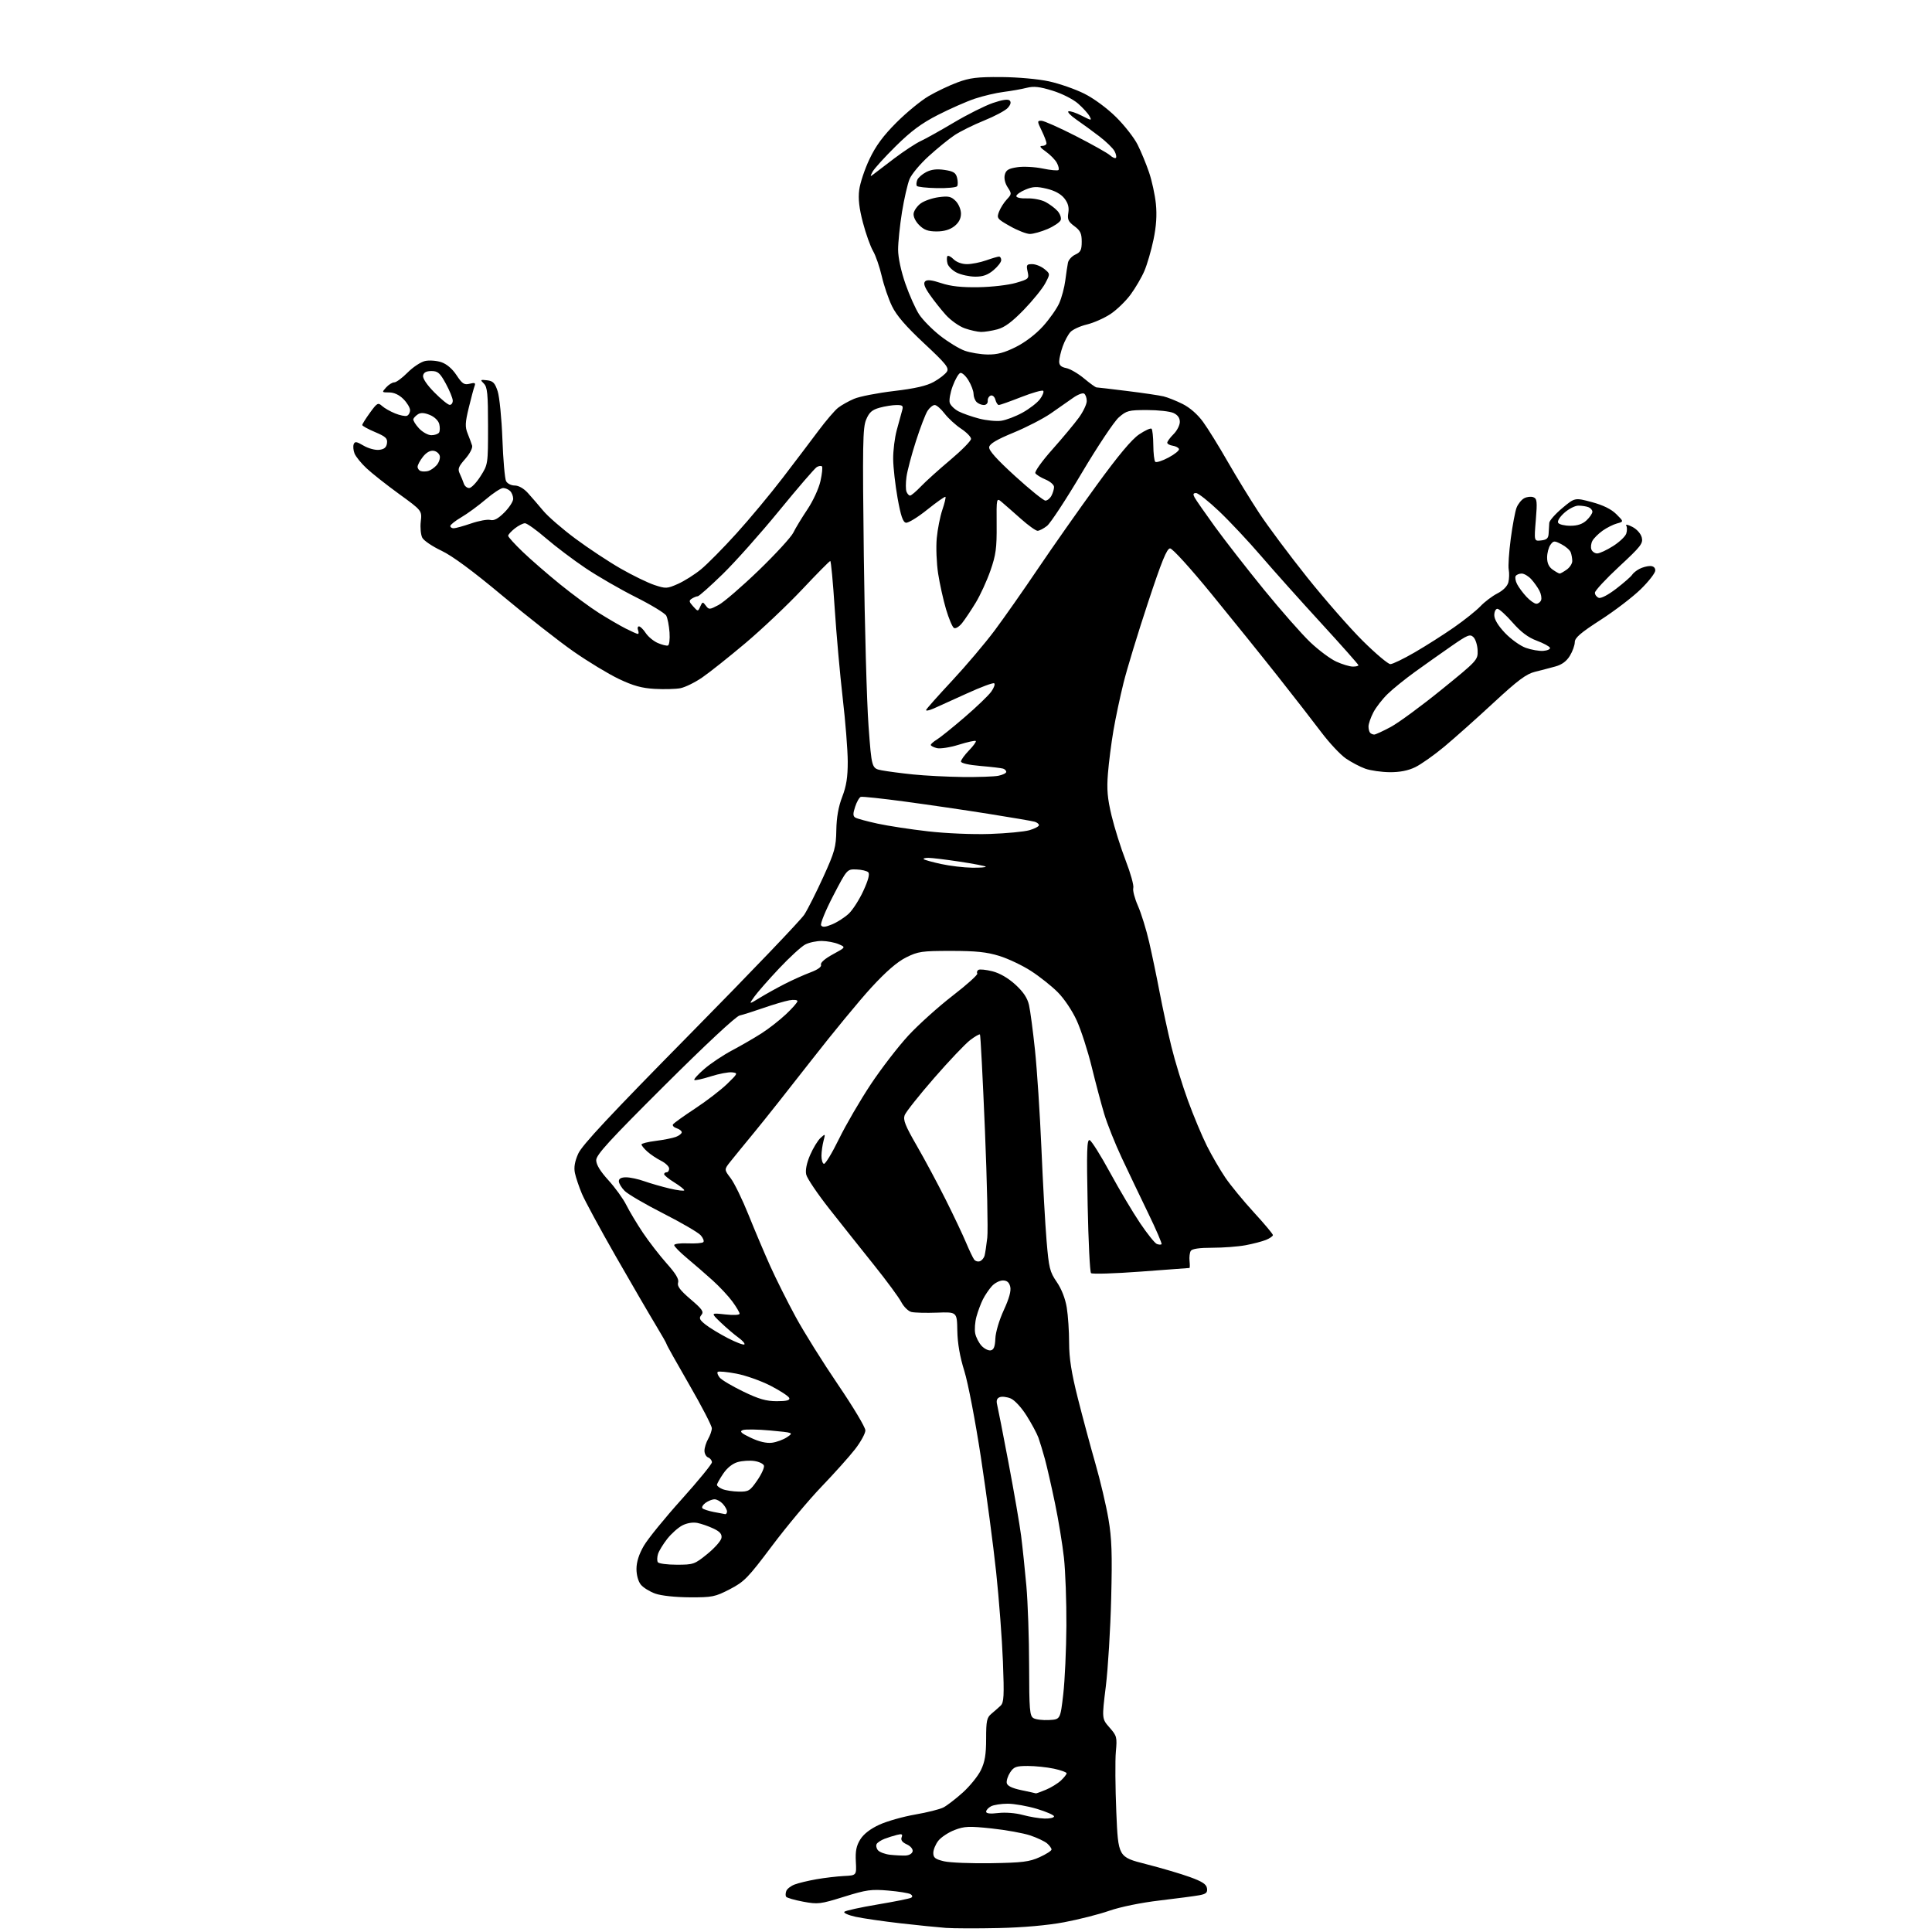<?xml version="1.0" encoding="UTF-8" standalone="no"?>
<svg 
  version="1.1" 
  xmlns="http://www.w3.org/2000/svg" 
  xmlns:xlink="http://www.w3.org/1999/xlink" 
  xmlns:svg="http://www.w3.org/2000/svg"
  xmlns:rdf="http://www.w3.org/1999/02/22-rdf-syntax-ns#"
  xmlns:cc="http://creativecommons.org/ns#"
  xmlns:dc="http://purl.org/dc/elements/1.1/"
  viewBox="0 0 768 768"
  width="768"
  height="768"
>
<style>svg {background-color: white; }</style>"
<path stroke="none" fill="black" fill-rule="evenodd" d="M397.00,766.43C388.48,766.62 379.02,766.59 376.00,766.37C372.98,766.15 364.88,765.33 358.00,764.55C351.12,763.76 343.09,762.60 340.15,761.96C337.21,761.32 335.19,760.42 335.65,759.96C336.12,759.50 342.06,758.20 348.85,757.06C355.65,755.92 361.66,754.71 362.21,754.37C362.84,753.98 362.74,753.46 361.94,752.96C361.24,752.53 357.26,751.89 353.09,751.53C346.34,750.95 344.40,751.22 335.50,753.99C326.06,756.93 325.15,757.04 319.24,755.94C315.79,755.29 312.75,754.41 312.48,753.97C312.21,753.54 312.25,752.51 312.57,751.68C312.88,750.86 314.35,749.71 315.82,749.14C317.29,748.56 321.20,747.62 324.50,747.04C327.80,746.46 332.75,745.88 335.50,745.74C340.50,745.50 340.50,745.50 340.21,740.00C339.99,735.82 340.41,733.71 341.99,731.18C343.33,729.03 345.99,726.98 349.57,725.34C352.61,723.95 359.00,722.14 363.77,721.31C368.55,720.49 373.62,719.21 375.04,718.48C376.46,717.74 379.92,715.08 382.73,712.55C385.54,710.02 388.78,706.02 389.92,703.66C391.51,700.39 392.00,697.43 392.00,691.17C392.00,684.05 392.28,682.75 394.11,681.24C395.27,680.28 396.91,678.84 397.76,678.03C399.07,676.78 399.21,674.20 398.68,660.53C398.34,651.71 397.13,635.73 395.99,625.00C394.85,614.27 392.13,593.80 389.95,579.50C387.75,565.01 384.82,549.74 383.34,545.00C381.57,539.34 380.64,533.99 380.55,529.00C380.42,521.50 380.42,521.50 372.47,521.80C368.10,521.96 363.52,521.84 362.28,521.53C361.04,521.22 359.24,519.44 358.27,517.58C357.29,515.71 352.45,509.14 347.50,502.96C342.55,496.78 334.58,486.76 329.79,480.68C325.00,474.60 320.81,468.40 320.48,466.90C320.09,465.15 320.66,462.34 322.03,459.15C323.22,456.40 325.08,453.34 326.17,452.35C328.11,450.59 328.13,450.61 327.36,453.53C326.93,455.16 326.56,457.81 326.54,459.40C326.52,461.00 326.95,462.46 327.50,462.65C328.05,462.84 330.75,458.39 333.50,452.77C336.25,447.14 341.95,437.36 346.16,431.02C350.37,424.68 357.10,415.96 361.10,411.63C365.11,407.30 373.03,400.18 378.70,395.80C384.38,391.42 388.78,387.45 388.49,386.99C388.20,386.52 388.40,385.87 388.93,385.54C389.46,385.21 391.97,385.47 394.50,386.10C397.41,386.84 400.75,388.77 403.61,391.38C406.78,394.27 408.40,396.69 409.04,399.50C409.55,401.70 410.62,409.80 411.43,417.50C412.24,425.20 413.39,442.75 413.98,456.50C414.56,470.25 415.49,486.83 416.04,493.35C416.94,504.07 417.32,505.61 420.07,509.60C421.97,512.36 423.46,516.18 424.05,519.76C424.57,522.92 424.99,529.24 424.99,533.80C425.00,539.94 425.90,545.67 428.45,555.80C430.35,563.34 433.49,575.02 435.43,581.76C437.37,588.51 439.70,598.39 440.61,603.72C441.95,611.56 442.16,617.62 441.71,635.46C441.41,647.58 440.45,663.29 439.58,670.36C437.99,683.23 437.99,683.23 441.06,686.73C443.97,690.03 444.10,690.56 443.57,696.36C443.26,699.74 443.34,710.53 443.75,720.35C444.50,738.19 444.50,738.19 455.50,741.00C461.55,742.54 469.43,744.86 473.00,746.16C477.93,747.94 479.57,749.02 479.80,750.63C480.05,752.34 479.45,752.88 476.79,753.38C474.97,753.72 467.86,754.66 460.99,755.47C453.63,756.33 445.42,758.01 441.00,759.54C436.88,760.98 428.77,763.04 423.00,764.12C416.38,765.36 406.77,766.21 397.00,766.43zM394.00,740.65C406.38,740.45 409.20,740.10 413.25,738.26C415.86,737.08 418.00,735.71 418.00,735.21C418.00,734.72 417.21,733.63 416.25,732.79C415.29,731.96 412.25,730.52 409.50,729.60C406.75,728.69 399.88,727.44 394.22,726.84C385.22,725.88 383.39,725.96 379.48,727.45C377.03,728.39 374.12,730.31 373.01,731.71C371.90,733.12 371.00,735.31 371.00,736.58C371.00,738.47 371.77,739.06 375.25,739.89C377.59,740.44 386.02,740.78 394.00,740.65zM359.99,737.60C361.41,737.54 362.61,736.82 362.78,735.93C362.95,735.02 361.96,733.85 360.44,733.16C358.65,732.34 358.00,731.45 358.41,730.37C358.90,729.09 358.53,728.90 356.56,729.40C355.20,729.74 352.99,730.43 351.64,730.95C350.30,731.46 348.89,732.37 348.51,732.98C348.14,733.59 348.35,734.72 348.99,735.49C349.63,736.26 351.81,737.07 353.83,737.30C355.85,737.52 358.62,737.66 359.99,737.60zM415.25,722.91C417.31,722.96 419.00,722.57 419.00,722.04C419.00,721.52 415.91,720.17 412.14,719.04C408.37,717.92 403.17,717.00 400.58,717.00C397.99,717.00 395.00,717.47 393.93,718.04C392.87,718.60 392.00,719.57 392.00,720.17C392.00,720.91 393.63,721.09 396.85,720.70C399.67,720.37 403.74,720.69 406.60,721.48C409.29,722.22 413.19,722.86 415.25,722.91zM411.78,712.89C411.94,712.95 413.73,712.30 415.77,711.45C417.81,710.60 420.49,708.95 421.74,707.78C422.98,706.61 424.00,705.32 424.00,704.91C424.00,704.50 421.73,703.68 418.95,703.08C416.17,702.49 411.50,702.00 408.57,702.00C403.94,702.00 403.01,702.34 401.55,704.56C400.63,705.97 400.02,707.87 400.20,708.79C400.42,709.92 402.28,710.83 406.01,711.62C409.03,712.25 411.63,712.83 411.78,712.89zM417.00,683.74C421.50,683.50 421.50,683.50 422.66,673.50C423.29,668.00 423.85,655.72 423.91,646.21C423.96,636.70 423.52,624.55 422.93,619.21C422.34,613.87 420.74,604.10 419.36,597.50C417.99,590.90 416.19,583.02 415.37,580.00C414.54,576.98 413.38,573.15 412.79,571.50C412.19,569.85 410.09,565.92 408.10,562.77C406.04,559.50 403.33,556.56 401.77,555.91C400.27,555.28 398.31,555.05 397.41,555.40C396.29,555.83 395.97,556.74 396.37,558.34C396.69,559.62 398.74,570.07 400.92,581.58C403.10,593.09 405.35,606.10 405.91,610.50C406.47,614.90 407.41,623.87 408.00,630.42C408.58,636.98 409.08,651.26 409.09,662.16C409.12,679.66 409.32,682.09 410.81,682.98C411.74,683.54 414.52,683.88 417.00,683.74zM274.16,634.96C268.48,634.93 262.85,634.33 260.50,633.49C258.30,632.71 255.71,631.11 254.75,629.93C253.71,628.65 253.00,626.11 253.01,623.64C253.02,620.90 254.00,617.81 255.92,614.50C257.51,611.75 264.26,603.45 270.91,596.06C277.56,588.66 283.00,582.01 283.00,581.28C283.00,580.54 282.32,579.68 281.50,579.36C280.68,579.05 280.02,577.82 280.04,576.64C280.05,575.46 280.71,573.38 281.50,572.00C282.29,570.62 282.95,568.72 282.96,567.76C282.98,566.80 278.95,559.01 274.00,550.45C269.05,541.88 265.00,534.65 265.00,534.37C265.00,534.09 263.03,530.61 260.62,526.64C258.21,522.67 251.10,510.44 244.81,499.46C238.53,488.48 232.45,477.25 231.30,474.50C230.15,471.75 228.91,468.06 228.54,466.30C228.07,464.07 228.47,461.73 229.85,458.61C231.34,455.24 242.51,443.29 274.52,410.81C298.00,386.99 318.35,365.73 319.73,363.57C321.12,361.41 324.52,354.66 327.29,348.57C331.81,338.63 332.34,336.74 332.45,330.00C332.54,324.91 333.29,320.66 334.79,316.77C336.44,312.51 337.00,308.94 336.99,302.77C336.98,298.22 336.08,286.85 334.99,277.50C333.91,268.15 332.47,252.06 331.80,241.75C331.13,231.44 330.34,223.00 330.04,223.01C329.74,223.01 324.71,228.10 318.85,234.33C312.99,240.55 302.84,250.15 296.31,255.66C289.77,261.17 282.05,267.31 279.15,269.30C276.25,271.30 272.32,273.22 270.43,273.58C268.54,273.93 263.95,274.05 260.24,273.84C255.11,273.55 251.71,272.61 246.00,269.89C241.88,267.93 233.78,263.02 228.00,258.99C222.22,254.96 209.51,244.99 199.74,236.83C187.98,227.00 179.79,220.95 175.49,218.92C171.91,217.23 168.49,214.92 167.88,213.78C167.27,212.64 166.99,209.74 167.26,207.34C167.76,202.98 167.76,202.98 158.63,196.36C153.61,192.71 147.77,188.10 145.66,186.11C143.54,184.13 141.42,181.49 140.93,180.26C140.45,179.03 140.30,177.37 140.60,176.59C141.06,175.40 141.73,175.50 144.53,177.15C146.39,178.25 149.16,179.00 150.70,178.82C152.74,178.59 153.59,177.88 153.83,176.20C154.10,174.26 153.33,173.55 149.08,171.75C146.28,170.57 144.00,169.31 144.00,168.95C144.00,168.59 145.38,166.39 147.07,164.06C149.90,160.16 150.28,159.94 151.86,161.37C152.80,162.23 155.13,163.56 157.04,164.33C158.94,165.11 161.06,165.54 161.75,165.29C162.44,165.04 163.00,164.03 163.00,163.05C163.00,162.07 161.81,160.09 160.36,158.64C158.68,156.95 156.64,156.00 154.71,156.00C151.75,156.00 151.73,155.96 153.50,154.00C154.50,152.90 155.95,152.00 156.73,152.00C157.52,152.00 159.90,150.24 162.03,148.09C164.16,145.94 167.27,143.88 168.95,143.51C170.62,143.14 173.52,143.35 175.39,143.96C177.55,144.68 179.77,146.56 181.47,149.13C183.76,152.59 184.52,153.09 186.70,152.54C188.76,152.02 189.14,152.20 188.64,153.49C188.31,154.36 187.27,158.25 186.33,162.13C184.90,168.04 184.83,169.69 185.90,172.34C186.60,174.08 187.40,176.23 187.67,177.12C187.95,178.05 186.79,180.30 184.94,182.42C182.21,185.52 181.88,186.44 182.77,188.30C183.34,189.51 184.07,191.29 184.38,192.25C184.69,193.21 185.64,194.00 186.49,194.00C187.35,194.00 189.38,191.89 191.02,189.30C193.99,184.62 194.00,184.56 194.00,169.38C194.00,156.54 193.74,153.88 192.35,152.49C190.81,150.95 190.90,150.86 193.60,151.17C195.99,151.44 196.73,152.21 197.82,155.50C198.55,157.70 199.40,166.25 199.71,174.50C200.01,182.75 200.67,190.29 201.17,191.25C201.67,192.22 203.20,193.00 204.61,193.00C206.16,193.00 208.20,194.16 209.83,195.96C211.30,197.58 214.06,200.78 215.97,203.07C217.87,205.35 223.63,210.34 228.77,214.15C233.90,217.96 241.98,223.30 246.71,226.01C251.45,228.73 257.48,231.66 260.12,232.54C264.67,234.05 265.15,234.03 269.49,232.11C272.00,231.00 276.12,228.40 278.65,226.33C281.17,224.26 287.53,217.83 292.77,212.03C298.02,206.24 306.27,196.32 311.11,190.00C315.95,183.68 322.35,175.24 325.33,171.24C328.31,167.25 331.82,163.14 333.14,162.11C334.46,161.07 337.33,159.46 339.52,158.53C341.71,157.60 348.83,156.21 355.36,155.44C363.85,154.43 368.36,153.39 371.26,151.77C373.49,150.52 375.81,148.70 376.41,147.73C377.34,146.22 376.02,144.58 367.31,136.46C360.13,129.75 356.37,125.41 354.59,121.72C353.19,118.85 351.36,113.48 350.51,109.78C349.66,106.09 348.11,101.59 347.05,99.78C346.00,97.98 344.18,92.90 343.03,88.50C341.53,82.79 341.10,79.07 341.55,75.50C341.90,72.75 343.74,67.23 345.64,63.24C348.13,57.99 351.08,53.98 356.32,48.74C360.29,44.76 366.04,40.03 369.09,38.24C372.14,36.44 377.31,33.98 380.57,32.77C385.49,30.93 388.46,30.57 398.00,30.63C404.61,30.68 412.69,31.41 417.00,32.34C421.12,33.24 427.43,35.44 431.00,37.22C434.79,39.11 440.05,42.98 443.62,46.51C446.99,49.83 450.86,54.79 452.23,57.53C453.60,60.26 455.64,65.20 456.76,68.50C457.89,71.80 459.11,77.42 459.48,81.00C459.94,85.48 459.65,89.91 458.53,95.27C457.64,99.55 456.01,105.13 454.92,107.68C453.83,110.24 451.36,114.47 449.43,117.09C447.51,119.71 443.91,123.19 441.44,124.83C438.96,126.47 434.74,128.34 432.05,128.99C429.36,129.63 426.41,130.99 425.49,132.01C424.56,133.03 423.20,135.58 422.45,137.68C421.70,139.78 421.07,142.46 421.04,143.63C421.01,145.17 421.77,145.90 423.84,146.32C425.40,146.63 428.59,148.49 430.93,150.44C433.27,152.40 435.50,154.00 435.88,154.00C436.26,154.00 441.75,154.64 448.07,155.43C454.39,156.21 460.89,157.17 462.53,157.57C464.16,157.96 467.59,159.33 470.13,160.60C472.99,162.03 476.10,164.75 478.24,167.71C480.16,170.34 484.56,177.45 488.02,183.50C491.49,189.55 497.14,198.78 500.58,204.00C504.02,209.22 512.58,220.69 519.60,229.48C526.62,238.27 536.56,249.63 541.70,254.73C546.85,259.83 551.79,264.00 552.69,264.00C553.59,264.00 557.96,261.89 562.41,259.30C566.86,256.72 573.88,252.25 578.00,249.38C582.12,246.51 586.85,242.73 588.50,240.99C590.15,239.24 593.18,236.95 595.23,235.90C597.53,234.72 599.21,233.01 599.60,231.47C599.94,230.09 600.01,227.82 599.74,226.43C599.48,225.04 599.83,219.54 600.54,214.20C601.24,208.87 602.29,203.29 602.86,201.81C603.44,200.33 604.79,198.65 605.88,198.06C606.97,197.48 608.61,197.30 609.53,197.65C611.00,198.21 611.12,199.35 610.51,206.72C609.81,215.15 609.81,215.15 612.65,214.83C614.90,214.57 615.52,213.97 615.61,212.00C615.67,210.62 615.78,208.75 615.86,207.84C615.94,206.93 618.26,204.30 621.02,201.99C626.03,197.79 626.03,197.79 632.77,199.59C637.28,200.81 640.49,202.38 642.50,204.38C645.50,207.35 645.50,207.35 642.79,208.08C641.30,208.48 638.71,209.78 637.04,210.97C635.37,212.16 633.55,213.98 633.00,215.00C632.45,216.02 632.28,217.56 632.61,218.43C632.94,219.29 633.98,220.00 634.91,220.00C635.84,220.00 638.68,218.69 641.21,217.08C643.74,215.48 646.11,213.23 646.47,212.09C646.83,210.95 646.83,209.53 646.45,208.93C646.08,208.33 647.17,208.56 648.88,209.44C650.67,210.36 652.25,212.14 652.63,213.66C653.22,216.00 652.26,217.23 643.64,225.22C638.34,230.14 634.00,234.82 634.00,235.62C634.00,236.41 634.68,237.32 635.51,237.64C636.41,237.99 639.27,236.49 642.54,233.97C645.58,231.62 648.39,229.16 648.78,228.50C649.18,227.84 650.48,226.78 651.68,226.15C652.89,225.52 654.80,225.00 655.93,225.00C657.25,225.00 658.00,225.65 658.00,226.78C658.00,227.76 655.41,231.10 652.25,234.19C649.09,237.29 641.89,242.80 636.25,246.43C628.29,251.56 626.00,253.54 626.00,255.27C625.99,256.50 625.12,258.94 624.04,260.70C622.73,262.85 620.86,264.23 618.30,264.93C616.21,265.51 612.55,266.46 610.17,267.05C606.73,267.90 603.35,270.42 593.67,279.39C586.98,285.59 578.19,293.42 574.14,296.80C570.09,300.17 564.88,303.85 562.57,304.97C559.74,306.34 556.43,306.99 552.43,306.96C549.17,306.93 544.79,306.30 542.70,305.56C540.61,304.81 537.12,302.97 534.95,301.47C532.78,299.96 528.43,295.31 525.27,291.12C522.12,286.93 514.38,276.98 508.08,269.00C501.78,261.02 489.91,246.29 481.70,236.25C473.25,225.90 466.07,218.00 465.13,218.00C463.85,218.00 461.80,223.04 456.28,239.75C452.32,251.71 447.97,266.00 446.61,271.50C445.24,277.00 443.43,285.55 442.59,290.50C441.75,295.45 440.77,303.10 440.42,307.50C439.91,313.81 440.22,317.34 441.86,324.22C443.01,329.02 445.54,337.07 447.49,342.12C449.44,347.17 450.80,352.06 450.50,352.99C450.21,353.92 451.04,357.11 452.35,360.09C453.66,363.06 455.67,369.55 456.81,374.50C457.95,379.45 459.83,388.45 460.98,394.50C462.13,400.55 464.23,410.23 465.64,416.00C467.05,421.77 470.01,431.45 472.23,437.50C474.44,443.55 477.83,451.65 479.76,455.50C481.69,459.35 484.98,465.01 487.06,468.08C489.14,471.15 494.26,477.38 498.42,481.92C502.59,486.46 506.00,490.53 506.00,490.96C506.00,491.40 504.76,492.26 503.25,492.88C501.74,493.49 498.08,494.45 495.11,495.00C492.15,495.55 486.21,496.00 481.92,496.00C476.76,496.00 473.86,496.42 473.35,497.25C472.92,497.94 472.70,499.74 472.86,501.25C473.02,502.76 473.00,504.02 472.83,504.04C472.65,504.05 463.95,504.71 453.50,505.48C443.05,506.26 434.14,506.53 433.70,506.09C433.25,505.65 432.65,493.47 432.36,479.03C431.92,457.45 432.06,452.85 433.15,453.22C433.88,453.46 437.52,459.25 441.24,466.08C444.96,472.91 450.35,481.98 453.22,486.23C456.08,490.47 459.07,494.20 459.86,494.50C460.64,494.80 461.49,494.84 461.74,494.60C461.98,494.35 459.61,488.83 456.45,482.32C453.30,475.82 448.55,465.87 445.89,460.21C443.24,454.56 440.10,446.69 438.92,442.73C437.74,438.77 435.50,430.35 433.95,424.02C432.40,417.68 429.73,409.43 428.02,405.68C426.24,401.77 423.02,396.97 420.47,394.42C418.03,391.97 413.24,388.17 409.83,385.97C406.43,383.77 400.75,381.08 397.22,379.99C392.24,378.45 387.93,378.00 378.09,378.00C366.43,378.00 364.97,378.21 360.19,380.59C356.65,382.36 352.26,386.16 346.41,392.51C341.69,397.64 330.89,410.76 322.39,421.67C313.90,432.58 303.80,445.32 299.94,450.00C296.09,454.68 291.78,459.94 290.38,461.71C287.83,464.91 287.83,464.91 290.46,468.36C291.90,470.25 295.11,476.83 297.58,482.98C300.05,489.13 303.93,498.29 306.20,503.33C308.47,508.37 313.01,517.45 316.30,523.50C319.59,529.55 327.17,541.67 333.14,550.44C339.11,559.21 344.00,567.38 344.00,568.60C344.00,569.82 342.13,573.22 339.84,576.16C337.55,579.10 331.56,585.77 326.54,591.00C321.52,596.23 312.68,606.80 306.91,614.49C297.33,627.25 295.86,628.77 290.12,631.74C284.26,634.77 283.16,635.00 274.16,634.96zM269.02,622.00C275.67,622.00 276.12,621.84 281.21,617.70C284.12,615.33 286.64,612.47 286.80,611.33C287.02,609.83 286.18,608.84 283.63,607.63C281.72,606.72 278.84,605.72 277.22,605.39C275.43,605.04 273.09,605.42 271.25,606.37C269.58,607.23 266.88,609.64 265.24,611.72C263.61,613.80 261.95,616.51 261.57,617.74C261.19,618.97 261.15,620.44 261.49,620.99C261.84,621.55 265.22,622.00 269.02,622.00zM288.25,601.89C288.66,601.95 289.00,601.47 289.00,600.83C289.00,600.18 288.26,598.83 287.35,597.83C286.43,596.82 284.95,596.00 284.04,596.00C283.13,596.00 281.51,596.64 280.44,597.42C279.38,598.20 278.83,599.17 279.24,599.57C279.65,599.98 281.67,600.64 283.74,601.04C285.81,601.44 287.84,601.82 288.25,601.89zM293.70,592.94C297.59,593.00 298.14,592.66 301.04,588.44C302.76,585.94 303.94,583.30 303.67,582.57C303.39,581.84 301.67,581.03 299.86,580.77C298.05,580.50 295.09,580.69 293.29,581.19C291.23,581.76 289.08,583.46 287.51,585.78C286.13,587.81 285.00,589.82 285.00,590.26C285.00,590.70 286.01,591.47 287.25,591.97C288.49,592.47 291.39,592.90 293.70,592.94zM306.86,573.51C308.70,573.28 311.40,572.28 312.86,571.30C315.50,569.51 315.50,569.51 306.24,568.65C301.15,568.18 296.20,568.11 295.24,568.49C293.88,569.04 294.59,569.71 298.50,571.56C301.74,573.10 304.68,573.78 306.86,573.51zM308.78,557.00C312.64,557.00 314.05,556.65 313.76,555.75C313.54,555.06 310.23,552.88 306.42,550.91C302.60,548.93 296.42,546.74 292.69,546.04C288.96,545.33 285.64,545.03 285.31,545.35C284.98,545.68 285.34,546.71 286.11,547.63C286.87,548.56 291.08,551.04 295.45,553.16C301.65,556.16 304.58,557.00 308.78,557.00zM393.84,536.79C395.05,536.56 395.54,535.29 395.67,532.10C395.76,529.60 397.20,524.75 399.01,520.82C401.16,516.16 402.00,513.12 401.58,511.46C401.15,509.74 400.27,509.00 398.66,509.00C397.39,509.00 395.42,510.01 394.29,511.25C393.16,512.49 391.56,514.85 390.73,516.50C389.90,518.15 388.74,521.24 388.16,523.37C387.57,525.49 387.35,528.50 387.66,530.05C387.97,531.60 389.11,533.82 390.20,534.99C391.29,536.16 392.93,536.97 393.84,536.79zM295.91,534.43C296.23,534.10 295.15,532.87 293.50,531.68C291.85,530.50 288.70,527.80 286.50,525.70C282.50,521.86 282.50,521.86 288.25,522.50C291.56,522.87 294.00,522.75 294.00,522.22C294.00,521.71 292.72,519.55 291.15,517.40C289.59,515.26 286.06,511.48 283.31,509.00C280.57,506.52 276.00,502.56 273.16,500.19C270.32,497.83 268.00,495.47 268.00,494.96C268.00,494.44 270.44,494.13 273.42,494.26C276.39,494.39 279.17,494.17 279.58,493.76C279.99,493.35 279.50,492.11 278.50,491.00C277.49,489.89 270.82,486.01 263.67,482.37C256.52,478.73 249.62,474.71 248.33,473.42C247.05,472.14 246.00,470.40 246.00,469.55C246.00,468.51 246.95,468.00 248.87,468.00C250.46,468.00 253.72,468.70 256.12,469.56C258.53,470.41 263.09,471.72 266.25,472.47C269.41,473.21 272.00,473.52 272.00,473.15C272.00,472.78 270.20,471.36 268.00,470.00C265.80,468.64 264.00,467.18 264.00,466.76C264.00,466.34 264.45,466.00 265.00,466.00C265.55,466.00 266.00,465.34 266.00,464.53C266.00,463.71 264.54,462.31 262.75,461.41C260.96,460.51 258.49,458.84 257.25,457.71C256.01,456.58 255.00,455.33 255.00,454.94C255.00,454.55 257.56,453.91 260.68,453.52C263.81,453.13 267.41,452.41 268.68,451.93C269.96,451.45 271.00,450.62 271.00,450.09C271.00,449.57 270.09,448.85 268.99,448.50C267.88,448.14 267.22,447.46 267.52,446.97C267.82,446.48 271.76,443.65 276.28,440.68C280.80,437.71 286.52,433.31 289.00,430.92C293.36,426.69 293.42,426.55 291.00,426.27C289.62,426.11 285.80,426.84 282.50,427.89C279.20,428.94 276.27,429.57 276.00,429.30C275.73,429.02 277.52,427.04 280.00,424.90C282.48,422.75 287.43,419.45 291.00,417.55C294.57,415.66 299.83,412.62 302.67,410.80C305.52,408.99 309.91,405.56 312.42,403.19C314.94,400.83 317.00,398.48 317.00,397.97C317.00,397.46 315.54,397.32 313.75,397.64C311.96,397.97 307.35,399.33 303.50,400.67C299.65,402.01 295.38,403.37 294.00,403.68C292.51,404.03 280.52,415.20 264.25,431.41C242.29,453.28 237.00,459.06 237.00,461.19C237.00,462.96 238.61,465.61 241.86,469.17C244.53,472.10 247.73,476.52 248.96,479.00C250.20,481.48 253.16,486.43 255.55,490.00C257.95,493.57 262.21,499.08 265.02,502.24C268.66,506.31 269.97,508.52 269.55,509.85C269.10,511.25 270.35,512.91 274.51,516.47C279.20,520.47 279.87,521.45 278.81,522.72C277.77,523.98 278.04,524.62 280.44,526.53C282.03,527.80 286.02,530.22 289.32,531.93C292.62,533.63 295.58,534.75 295.91,534.43zM389.54,501.35C390.30,501.06 391.13,500.07 391.38,499.16C391.63,498.25 392.11,495.02 392.46,492.00C392.80,488.98 392.37,469.65 391.52,449.07C390.66,428.48 389.78,411.44 389.55,411.22C389.32,410.99 387.56,412.00 385.63,413.47C383.71,414.94 377.26,421.72 371.32,428.55C365.37,435.38 360.11,442.01 359.63,443.28C358.92,445.16 359.82,447.44 364.45,455.46C367.59,460.89 372.76,470.55 375.95,476.92C379.14,483.29 382.78,490.98 384.04,494.00C385.31,497.02 386.75,500.04 387.24,500.69C387.74,501.35 388.77,501.64 389.54,501.35zM302.06,396.62C304.50,395.13 308.98,392.64 312.00,391.10C315.02,389.56 319.60,387.50 322.18,386.54C325.15,385.42 326.67,384.31 326.36,383.49C326.06,382.71 327.89,381.09 331.06,379.37C336.25,376.55 336.25,376.55 333.38,375.32C331.79,374.64 328.79,374.07 326.70,374.05C324.61,374.02 321.64,374.65 320.11,375.45C318.57,376.24 313.88,380.53 309.69,384.99C305.50,389.44 301.07,394.49 299.85,396.21C297.62,399.34 297.62,399.34 302.06,396.62zM330.80,367.44C332.84,366.59 335.80,364.68 337.39,363.20C338.97,361.71 341.59,357.63 343.20,354.12C345.16,349.87 345.80,347.40 345.14,346.74C344.59,346.19 342.47,345.69 340.42,345.62C336.71,345.50 336.71,345.50 331.20,356.10C328.17,361.93 326.01,367.21 326.40,367.84C326.92,368.67 328.10,368.57 330.80,367.44zM386.42,344.92C389.67,344.96 392.11,344.78 391.83,344.50C391.56,344.23 386.87,343.33 381.42,342.51C375.96,341.68 370.41,341.01 369.08,341.01C367.75,341.00 366.91,341.24 367.20,341.54C367.50,341.83 370.61,342.70 374.12,343.46C377.63,344.22 383.16,344.88 386.42,344.92zM393.50,331.51C400.10,331.29 407.19,330.61 409.25,330.01C411.31,329.40 413.00,328.51 413.00,328.02C413.00,327.53 412.21,326.91 411.25,326.64C410.29,326.36 402.07,324.96 393.00,323.52C383.93,322.07 369.02,319.89 359.88,318.66C350.73,317.42 342.77,316.58 342.18,316.77C341.59,316.97 340.58,318.73 339.94,320.68C339.02,323.46 339.04,324.41 340.00,325.00C340.68,325.42 344.67,326.50 348.87,327.41C353.06,328.32 362.12,329.70 369.00,330.48C376.06,331.29 386.72,331.74 393.50,331.51zM382.62,308.87C388.74,308.94 395.16,308.72 396.88,308.38C398.59,308.03 400.00,307.34 400.00,306.84C400.00,306.35 399.44,305.76 398.75,305.54C398.06,305.32 394.01,304.84 389.75,304.48C385.10,304.09 382.00,303.38 382.00,302.71C382.00,302.10 383.43,300.12 385.18,298.31C386.93,296.51 388.15,294.82 387.89,294.56C387.63,294.29 384.58,294.96 381.12,296.04C377.66,297.12 373.75,297.72 372.42,297.39C371.09,297.06 370.00,296.49 370.00,296.12C370.00,295.76 371.09,294.80 372.43,293.98C373.76,293.17 378.73,289.17 383.47,285.09C388.21,281.02 392.98,276.44 394.06,274.91C395.15,273.39 395.65,271.90 395.19,271.62C394.72,271.33 389.88,273.14 384.42,275.63C378.96,278.13 372.99,280.83 371.15,281.64C369.30,282.45 367.95,282.70 368.15,282.20C368.34,281.69 373.00,276.46 378.50,270.56C384.00,264.66 391.58,255.71 395.35,250.67C399.11,245.63 406.90,234.53 412.65,226.00C418.41,217.47 428.83,202.64 435.82,193.03C444.52,181.06 449.87,174.66 452.82,172.68C455.18,171.09 457.41,170.08 457.77,170.43C458.12,170.79 458.43,173.73 458.46,176.96C458.48,180.19 458.83,183.16 459.23,183.57C459.63,183.97 462.00,183.22 464.48,181.90C466.97,180.58 468.85,179.05 468.67,178.50C468.49,177.95 467.37,177.36 466.17,177.18C464.98,177.00 464.00,176.46 464.00,175.98C464.00,175.49 465.12,173.97 466.50,172.59C467.88,171.22 469.00,169.02 469.00,167.71C469.00,166.12 468.15,164.93 466.45,164.16C465.05,163.52 460.34,163.00 455.99,163.00C448.65,163.00 447.82,163.22 444.72,165.94C442.88,167.56 436.27,177.48 430.03,187.99C423.80,198.50 417.58,207.97 416.21,209.05C414.85,210.12 413.15,211.00 412.45,211.00C411.74,211.00 408.76,208.86 405.83,206.25C402.89,203.64 399.50,200.66 398.29,199.64C396.10,197.78 396.10,197.78 396.18,208.64C396.26,217.86 395.88,220.61 393.71,226.83C392.30,230.87 389.67,236.60 387.86,239.58C386.06,242.55 383.63,246.19 382.46,247.66C381.26,249.16 379.83,250.02 379.20,249.62C378.57,249.24 377.17,245.90 376.07,242.21C374.98,238.52 373.56,232.12 372.92,228.00C372.29,223.88 372.04,217.56 372.37,213.97C372.70,210.37 373.71,205.29 374.60,202.66C375.49,200.04 376.05,197.72 375.83,197.50C375.62,197.29 372.36,199.58 368.59,202.60C364.83,205.63 361.01,207.96 360.12,207.79C358.91,207.55 358.07,205.05 356.80,197.99C355.87,192.77 355.08,185.78 355.05,182.46C355.02,179.14 355.66,173.96 356.48,170.96C357.29,167.96 358.24,164.49 358.59,163.25C359.15,161.29 358.86,161.00 356.37,161.01C354.79,161.01 351.78,161.49 349.67,162.07C346.64,162.92 345.52,163.90 344.30,166.82C342.95,170.04 342.84,176.83 343.38,221.00C343.72,248.78 344.56,279.14 345.25,288.47C346.50,305.44 346.50,305.44 350.50,306.22C352.70,306.64 358.32,307.38 363.00,307.86C367.68,308.34 376.51,308.79 382.62,308.87zM546.28,292.00C546.80,292.00 549.76,290.63 552.86,288.97C555.96,287.30 565.02,280.64 573.00,274.17C587.21,262.65 587.50,262.34 587.38,258.62C587.31,256.54 586.57,254.14 585.74,253.31C584.38,251.95 583.44,252.33 576.86,256.90C572.81,259.71 566.35,264.28 562.50,267.06C558.65,269.84 553.77,273.77 551.67,275.81C549.56,277.84 546.97,281.17 545.92,283.21C544.86,285.25 544.00,287.76 544.00,288.79C544.00,289.82 544.30,290.97 544.67,291.33C545.03,291.70 545.76,292.00 546.28,292.00zM537.75,264.98C538.99,264.99 540.00,264.75 540.00,264.44C540.00,264.14 533.32,256.60 525.15,247.69C516.98,238.79 506.24,226.78 501.28,221.00C496.32,215.22 488.83,207.24 484.63,203.25C480.43,199.26 476.30,196.00 475.46,196.00C474.31,196.00 474.16,196.44 474.87,197.75C475.38,198.71 479.03,203.95 482.97,209.40C486.92,214.84 495.68,226.09 502.45,234.40C509.22,242.70 517.49,252.10 520.83,255.28C524.18,258.46 528.85,261.94 531.21,263.01C533.57,264.08 536.51,264.97 537.75,264.98zM613.50,258.73C615.15,258.60 616.33,258.05 616.13,257.50C615.92,256.95 613.56,255.68 610.88,254.68C607.46,253.41 604.58,251.24 601.25,247.44C598.64,244.46 595.94,242.02 595.25,242.01C594.56,242.01 594.00,243.15 594.00,244.56C594.00,246.20 595.53,248.73 598.25,251.60C600.59,254.06 604.30,256.73 606.50,257.52C608.70,258.31 611.85,258.86 613.50,258.73zM265.50,256.61C266.05,256.44 266.34,254.12 266.15,251.40C265.95,248.71 265.37,245.71 264.85,244.74C264.34,243.77 258.90,240.46 252.76,237.38C246.62,234.30 237.63,229.11 232.78,225.85C227.93,222.59 220.84,217.24 217.03,213.96C213.23,210.68 209.47,208.00 208.69,208.00C207.91,208.00 206.08,208.93 204.63,210.07C203.19,211.21 202.00,212.52 202.00,212.98C202.00,213.44 204.59,216.30 207.75,219.33C210.91,222.37 217.61,228.19 222.64,232.27C227.67,236.34 234.64,241.49 238.14,243.70C241.64,245.90 246.39,248.67 248.71,249.85C251.03,251.03 253.21,252.00 253.57,252.00C253.92,252.00 253.95,251.32 253.64,250.50C253.32,249.68 253.49,249.00 254.01,249.00C254.53,249.00 255.73,250.19 256.68,251.63C257.63,253.08 259.78,254.86 261.45,255.59C263.13,256.32 264.95,256.78 265.50,256.61zM278.37,241.09C279.24,239.15 279.38,239.13 280.58,240.76C281.79,242.40 282.07,242.39 285.63,240.50C287.71,239.40 294.89,233.20 301.60,226.73C308.30,220.26 314.50,213.51 315.36,211.73C316.22,209.95 318.74,205.81 320.94,202.52C323.18,199.19 325.48,194.20 326.14,191.26C326.79,188.36 327.06,185.72 326.74,185.40C326.41,185.08 325.49,185.20 324.69,185.66C323.89,186.12 317.16,193.93 309.74,203.00C302.32,212.07 292.20,223.44 287.25,228.25C282.31,233.06 277.86,237.01 277.38,237.02C276.90,237.02 275.84,237.45 275.04,237.95C273.79,238.74 273.86,239.19 275.52,241.02C277.45,243.16 277.45,243.16 278.37,241.09zM610.72,240.00C611.46,240.00 612.31,239.36 612.61,238.58C612.91,237.80 612.61,236.11 611.95,234.83C611.29,233.55 609.83,231.49 608.70,230.25C607.57,229.01 605.86,228.00 604.88,228.00C603.91,228.00 602.85,228.44 602.51,228.98C602.18,229.52 602.43,230.98 603.08,232.23C603.72,233.48 605.40,235.74 606.81,237.25C608.22,238.76 609.98,240.00 610.72,240.00zM620.00,228.00C620.31,228.00 621.56,227.30 622.78,226.44C624.00,225.59 625.00,224.05 625.00,223.03C625.00,222.00 624.72,220.44 624.38,219.54C624.04,218.65 622.38,217.21 620.70,216.35C617.86,214.88 617.55,214.89 616.32,216.57C615.60,217.57 615.00,219.85 615.00,221.63C615.00,223.86 615.70,225.38 617.22,226.44C618.44,227.30 619.69,228.00 620.00,228.00zM180.34,210.00C181.08,210.00 184.20,209.13 187.28,208.08C190.35,207.02 193.79,206.39 194.92,206.69C196.37,207.07 198.00,206.20 200.49,203.71C202.42,201.78 204.00,199.34 204.00,198.30C204.00,197.25 203.46,195.86 202.80,195.20C202.14,194.54 200.88,194.00 199.99,194.00C199.10,194.00 196.00,196.03 193.09,198.52C190.18,201.00 185.82,204.20 183.40,205.61C180.98,207.03 179.00,208.60 179.00,209.10C179.00,209.59 179.60,210.00 180.34,210.00zM624.24,209.00C627.11,209.00 629.08,208.33 630.69,206.83C631.96,205.63 633.00,204.10 633.00,203.43C633.00,202.76 632.29,201.94 631.42,201.61C630.55,201.27 628.76,201.00 627.43,201.00C626.11,201.00 623.60,202.28 621.86,203.84C620.01,205.49 618.98,207.16 619.40,207.84C619.79,208.48 621.97,209.00 624.24,209.00zM415.57,199.00C416.32,199.00 417.40,198.13 417.96,197.07C418.53,196.00 419.00,194.43 419.00,193.58C419.00,192.73 417.48,191.39 415.62,190.62C413.76,189.84 411.94,188.71 411.57,188.11C411.20,187.51 414.24,183.25 418.34,178.65C422.43,174.05 427.18,168.35 428.89,165.99C430.60,163.63 432.00,160.67 432.00,159.41C432.00,158.15 431.52,156.82 430.94,156.46C430.36,156.10 428.39,156.86 426.57,158.15C424.76,159.44 420.77,162.22 417.73,164.33C414.68,166.43 407.99,169.89 402.85,172.00C396.22,174.73 393.41,176.40 393.21,177.73C393.00,179.03 396.19,182.58 403.56,189.30C409.42,194.64 414.83,199.00 415.57,199.00zM361.77,197.00C362.23,197.00 364.16,195.37 366.05,193.39C367.95,191.40 373.21,186.65 377.75,182.84C382.29,179.02 386.00,175.25 386.00,174.46C386.00,173.67 384.22,171.85 382.03,170.40C379.85,168.96 376.91,166.25 375.48,164.39C374.06,162.53 372.30,161.00 371.56,161.00C370.83,161.00 369.55,162.03 368.73,163.29C367.90,164.55 365.81,170.01 364.08,175.42C362.34,180.83 360.66,187.19 360.34,189.57C360.01,191.95 360.01,194.59 360.34,195.44C360.67,196.30 361.31,197.00 361.77,197.00zM170.19,187.24C171.11,187.00 172.61,185.98 173.52,184.97C174.43,183.97 175.02,182.33 174.83,181.32C174.64,180.32 173.52,179.36 172.36,179.20C171.00,179.00 169.47,179.86 168.12,181.58C166.95,183.06 166.00,184.85 166.00,185.55C166.00,186.26 166.56,187.02 167.25,187.25C167.94,187.49 169.26,187.48 170.19,187.24zM171.48,173.00C172.80,173.00 174.18,172.52 174.54,171.94C174.89,171.36 174.93,169.84 174.61,168.57C174.27,167.22 172.72,165.71 170.89,164.96C168.75,164.07 167.27,163.97 166.19,164.65C165.33,165.20 164.48,166.06 164.31,166.58C164.14,167.09 165.14,168.75 166.54,170.26C167.95,171.78 170.15,173.00 171.48,173.00zM398.00,167.26C399.93,166.99 403.74,165.54 406.47,164.03C409.20,162.53 412.32,160.11 413.40,158.67C414.48,157.22 415.06,155.73 414.69,155.36C414.32,154.99 410.38,156.10 405.94,157.84C401.50,159.58 397.50,161.00 397.05,161.00C396.60,161.00 395.99,160.05 395.68,158.89C395.37,157.72 394.55,156.99 393.82,157.25C393.09,157.51 392.56,158.45 392.64,159.36C392.72,160.29 392.04,161.00 391.09,161.00C390.16,161.00 388.86,160.46 388.20,159.80C387.54,159.14 387.00,157.68 387.00,156.55C386.99,155.42 386.08,153.00 384.97,151.18C383.85,149.35 382.39,148.04 381.72,148.26C381.05,148.48 379.70,150.82 378.72,153.46C377.74,156.09 377.21,159.10 377.54,160.13C377.87,161.17 379.45,162.70 381.05,163.53C382.65,164.35 386.33,165.65 389.23,166.40C392.13,167.15 396.07,167.54 398.00,167.26zM178.75,160.94C179.44,160.97 179.99,160.21 179.98,159.25C179.96,158.29 178.72,155.25 177.22,152.50C174.89,148.23 174.06,147.50 171.51,147.50C169.43,147.50 168.42,148.05 168.18,149.30C167.97,150.40 169.69,152.98 172.67,155.99C175.33,158.68 178.06,160.91 178.75,160.94zM392.59,140.92C396.38,140.98 399.25,140.22 403.80,137.94C407.50,136.10 411.78,132.83 414.61,129.69C417.19,126.84 420.10,122.70 421.07,120.50C422.04,118.30 423.12,114.25 423.47,111.50C423.82,108.75 424.30,105.56 424.53,104.42C424.76,103.28 426.09,101.83 427.48,101.19C429.56,100.24 430.00,99.35 430.00,96.05C430.00,92.80 429.46,91.66 427.08,89.90C424.66,88.11 424.25,87.22 424.67,84.62C425.03,82.41 424.58,80.73 423.10,78.85C421.75,77.14 419.30,75.79 416.14,75.03C412.11,74.07 410.63,74.13 407.63,75.38C405.63,76.22 404.00,77.37 404.00,77.96C404.00,78.56 405.83,78.95 408.25,78.86C410.59,78.77 413.86,79.39 415.51,80.24C417.16,81.10 419.35,82.72 420.37,83.86C421.40,85.00 421.97,86.63 421.64,87.49C421.31,88.35 418.97,89.94 416.44,91.03C413.91,92.11 410.74,93.00 409.40,93.00C408.06,93.00 404.52,91.62 401.54,89.93C396.37,87.02 396.15,86.73 397.12,84.18C397.68,82.71 399.07,80.50 400.21,79.29C402.20,77.16 402.21,76.97 400.55,74.44C399.51,72.85 399.06,70.88 399.42,69.47C399.89,67.60 400.90,66.99 404.38,66.47C406.79,66.10 411.33,66.34 414.46,66.99C417.59,67.64 420.42,67.91 420.75,67.59C421.07,67.26 420.79,65.99 420.12,64.75C419.46,63.51 417.47,61.49 415.72,60.25C413.48,58.67 413.05,58.00 414.26,58.00C415.22,58.00 416.00,57.53 416.00,56.95C416.00,56.38 415.14,54.13 414.09,51.95C412.27,48.19 412.27,48.00 413.98,48.00C414.96,48.00 421.11,50.73 427.63,54.07C434.16,57.41 440.28,60.85 441.25,61.73C442.22,62.60 443.27,63.06 443.59,62.75C443.90,62.43 443.66,61.23 443.04,60.08C442.43,58.93 439.73,56.30 437.04,54.24C434.36,52.18 430.25,49.18 427.90,47.56C425.56,45.94 424.14,44.45 424.75,44.25C425.36,44.05 427.71,44.83 429.99,45.99C433.92,48.00 434.08,48.01 433.10,46.19C432.54,45.14 430.49,42.88 428.56,41.18C426.56,39.43 422.16,37.20 418.39,36.04C413.25,34.45 410.94,34.20 408.13,34.91C406.13,35.42 402.02,36.15 399.00,36.53C395.98,36.91 390.80,38.13 387.50,39.23C384.20,40.34 377.60,43.25 372.83,45.69C366.33,49.01 362.14,52.11 356.11,58.08C351.68,62.45 347.52,67.04 346.86,68.27C345.86,70.15 345.89,70.32 347.09,69.37C347.86,68.75 351.65,65.86 355.50,62.96C359.35,60.06 364.07,56.96 366.00,56.07C367.93,55.18 373.88,51.86 379.23,48.68C384.58,45.50 391.53,42.02 394.67,40.94C398.43,39.65 400.72,39.32 401.37,39.97C402.02,40.62 401.75,41.62 400.59,42.90C399.62,43.97 395.38,46.23 391.16,47.93C386.94,49.64 381.65,52.26 379.40,53.76C377.15,55.27 372.55,59.01 369.18,62.08C365.80,65.14 362.38,69.23 361.57,71.17C360.77,73.10 359.41,79.03 358.55,84.33C357.70,89.64 357.01,96.35 357.01,99.24C357.02,102.43 358.17,107.77 359.92,112.81C361.51,117.38 363.98,122.88 365.41,125.05C366.85,127.21 370.60,131.01 373.76,133.49C376.92,135.97 381.30,138.64 383.50,139.42C385.70,140.20 389.79,140.88 392.59,140.92zM390.00,131.95C388.62,131.93 385.70,131.28 383.50,130.51C381.30,129.74 377.91,127.33 375.96,125.17C374.02,123.00 371.13,119.36 369.55,117.07C367.50,114.12 366.98,112.62 367.75,111.85C368.51,111.09 370.36,111.29 374.15,112.55C377.94,113.81 382.23,114.28 388.95,114.17C394.16,114.09 400.83,113.32 403.78,112.46C408.97,110.95 409.12,110.81 408.49,107.95C407.91,105.30 408.10,105.00 410.31,105.00C411.67,105.00 413.84,105.87 415.14,106.92C417.50,108.85 417.50,108.85 415.50,112.63C414.40,114.71 410.57,119.44 407.00,123.13C402.32,127.95 399.38,130.14 396.50,130.91C394.30,131.50 391.38,131.97 390.00,131.95zM387.67,109.98C385.38,109.96 382.08,109.25 380.35,108.40C378.61,107.54 376.95,105.90 376.64,104.75C376.34,103.60 376.32,102.30 376.58,101.86C376.85,101.43 377.96,101.96 379.04,103.04C380.21,104.21 382.35,105.00 384.37,105.00C386.23,105.00 389.66,104.33 392.00,103.50C394.34,102.67 396.64,102.00 397.13,102.00C397.61,102.00 398.00,102.63 398.00,103.41C398.00,104.19 396.62,105.99 394.92,107.41C392.67,109.30 390.73,109.99 387.67,109.98zM372.32,92.00C368.94,92.00 367.32,91.41 365.39,89.48C363.89,87.99 363.00,86.09 363.18,84.83C363.36,83.66 364.62,81.87 366.00,80.86C367.38,79.84 370.58,78.73 373.13,78.39C377.02,77.86 378.10,78.10 379.88,79.88C381.07,81.07 382.00,83.28 382.00,84.93C382.00,86.90 381.14,88.53 379.37,89.93C377.60,91.31 375.27,92.00 372.32,92.00zM372.41,74.78C368.27,74.70 364.69,74.30 364.44,73.90C364.19,73.51 364.27,72.45 364.62,71.55C364.96,70.66 366.56,69.24 368.17,68.41C370.22,67.35 372.43,67.09 375.47,67.55C379.00,68.08 379.95,68.67 380.45,70.65C380.79,71.99 380.81,73.51 380.49,74.01C380.18,74.52 376.54,74.86 372.41,74.78z" />

</svg>